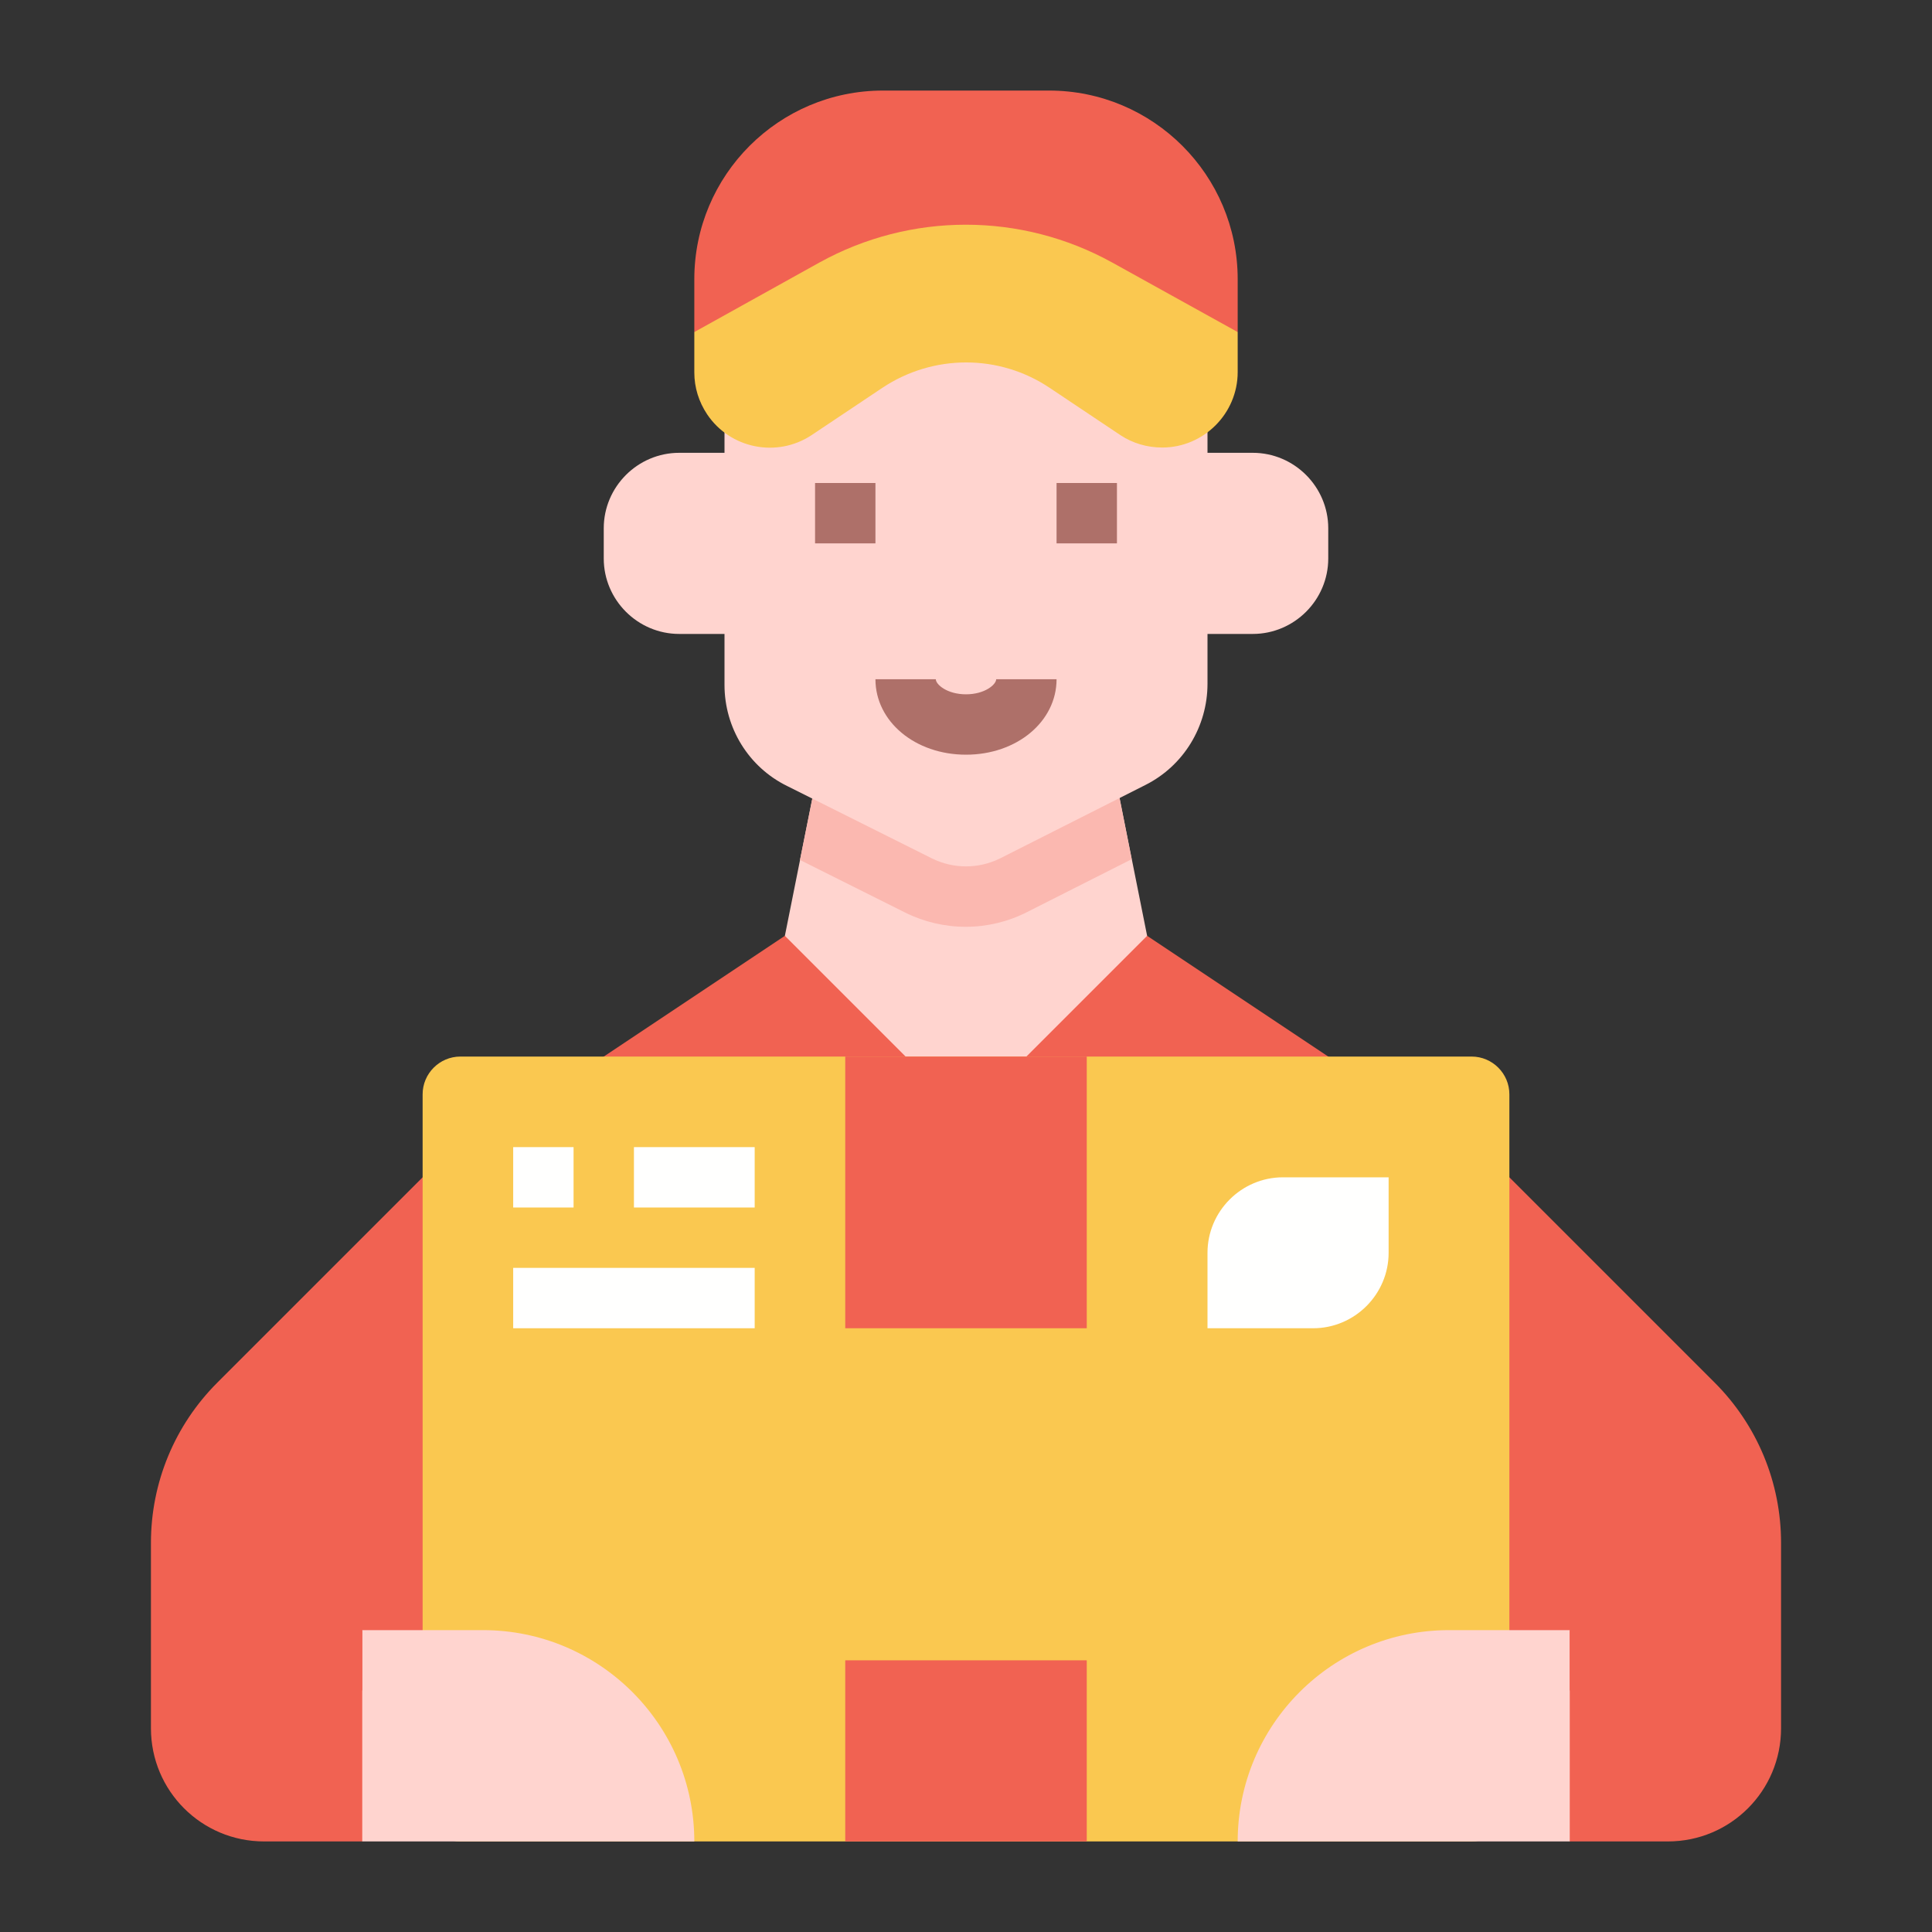 <?xml version="1.0" encoding="utf-8"?>
<!-- Generator: Adobe Illustrator 21.1.0, SVG Export Plug-In . SVG Version: 6.00 Build 0)  -->
<svg version="1.1" id="Layer_1" xmlns="http://www.w3.org/2000/svg" xmlns:xlink="http://www.w3.org/1999/xlink" x="0px" y="0px"
	 viewBox="0 0 512 512" style="enable-background:new 0 0 512 512;" xml:space="preserve">
<rect x="0" y="0" width="512" height="512" fill="#333333" stroke="none"/>
<style type="text/css">
	.st0{fill:#F16252;}
	.st1{fill:#FFD4CF;}
	.st2{fill:#FBB8B0;}
	.st3{fill:#AE7069;}
	.st4{fill:#FAC850;}
	.st5{fill:#FFFFFE;}
</style>
<g id="Flat">
	<g>
		<path class="st0" d="M454.4,366.4L400,312l-96-64h-96l-96,64l-54.4,54.4C46.3,377.7,40,392.9,40,408.9V458c0,16.6,13.4,30,30,30
			l0,0h26l8-8h304l8,8h26c16.6,0,30-13.4,30-30l0,0v-49.1C472,392.9,465.7,377.7,454.4,366.4z"/>
		<path class="st1" d="M304,248l-48,48l-48-48l8-40h80L304,248z"/>
		<path class="st2" d="M299.9,227.7L296,208h-80l-4,19.9l27.8,13.9c10.2,5.1,22.2,5.1,32.4-0.1L299.9,227.7z"/>
		<path class="st1" d="M332,120h-12V88H192v32h-12c-11,0-20,9-20,20v8c0,11,9,20,20,20h12v13.5c0,11.4,6.4,21.8,16.6,26.8l38.4,19.2
			c5.7,2.8,12.3,2.8,18,0l38.6-19.5c10.1-5.1,16.4-15.5,16.4-26.8V168h12c11,0,20-9,20-20v-8C352,129,343,120,332,120z"/>
		<g>
			<path class="st3" d="M216,128h16v16h-16V128z"/>
			<path class="st3" d="M280,128h16v16h-16V128z"/>
		</g>
		<path class="st3" d="M256,200c-13.5,0-24-8.8-24-20h16c0,1.4,3,4,8,4c5,0,8-2.6,8-4h16C280,191.2,269.5,200,256,200z"/>
		<path class="st0" d="M234,24h44c27.6,0,50,22.4,50,50v14l0,0H184l0,0V74C184,46.4,206.4,24,234,24z"/>
		<path class="st4" d="M296.9,115.3l-18.7-12.5c-13.4-9-30.9-9-44.4,0l-18.7,12.5c-9.2,6.1-21.6,3.6-27.7-5.5
			c-2.2-3.3-3.4-7.1-3.4-11.1V88l33.1-18.4c24.2-13.4,53.5-13.4,77.7,0L328,88v10.6c0,11-9,20-20,20
			C304.1,118.6,300.2,117.5,296.9,115.3z"/>
		<path class="st4" d="M122,280h268c5.5,0,10,4.5,10,10v188c0,5.5-4.5,10-10,10H122c-5.5,0-10-4.5-10-10V290
			C112,284.5,116.5,280,122,280z"/>
		<path class="st1" d="M128,432H96v56h88C184,457.1,158.9,432,128,432z"/>
		<path class="st0" d="M224,280h64v72h-64V280z"/>
		<path class="st0" d="M224,440h64v48h-64V440z"/>
		<path class="st1" d="M384,432h32v56h-88C328,457.1,353.1,432,384,432z"/>
		<g>
			<path class="st5" d="M136,304h16v16h-16V304z"/>
			<path class="st5" d="M168,304h32v16h-32V304z"/>
			<path class="st5" d="M136,336h64v16h-64V336z"/>
			<path class="st5" d="M340,312h28l0,0v20c0,11-9,20-20,20h-28l0,0v-20C320,321,329,312,340,312z"/>
		</g>
		<path class="st0" d="M416,432h24v16h-24V432z"/>
		<path class="st0" d="M72,432h24v16H72V432z"/>
	</g>
</g>
</svg>
